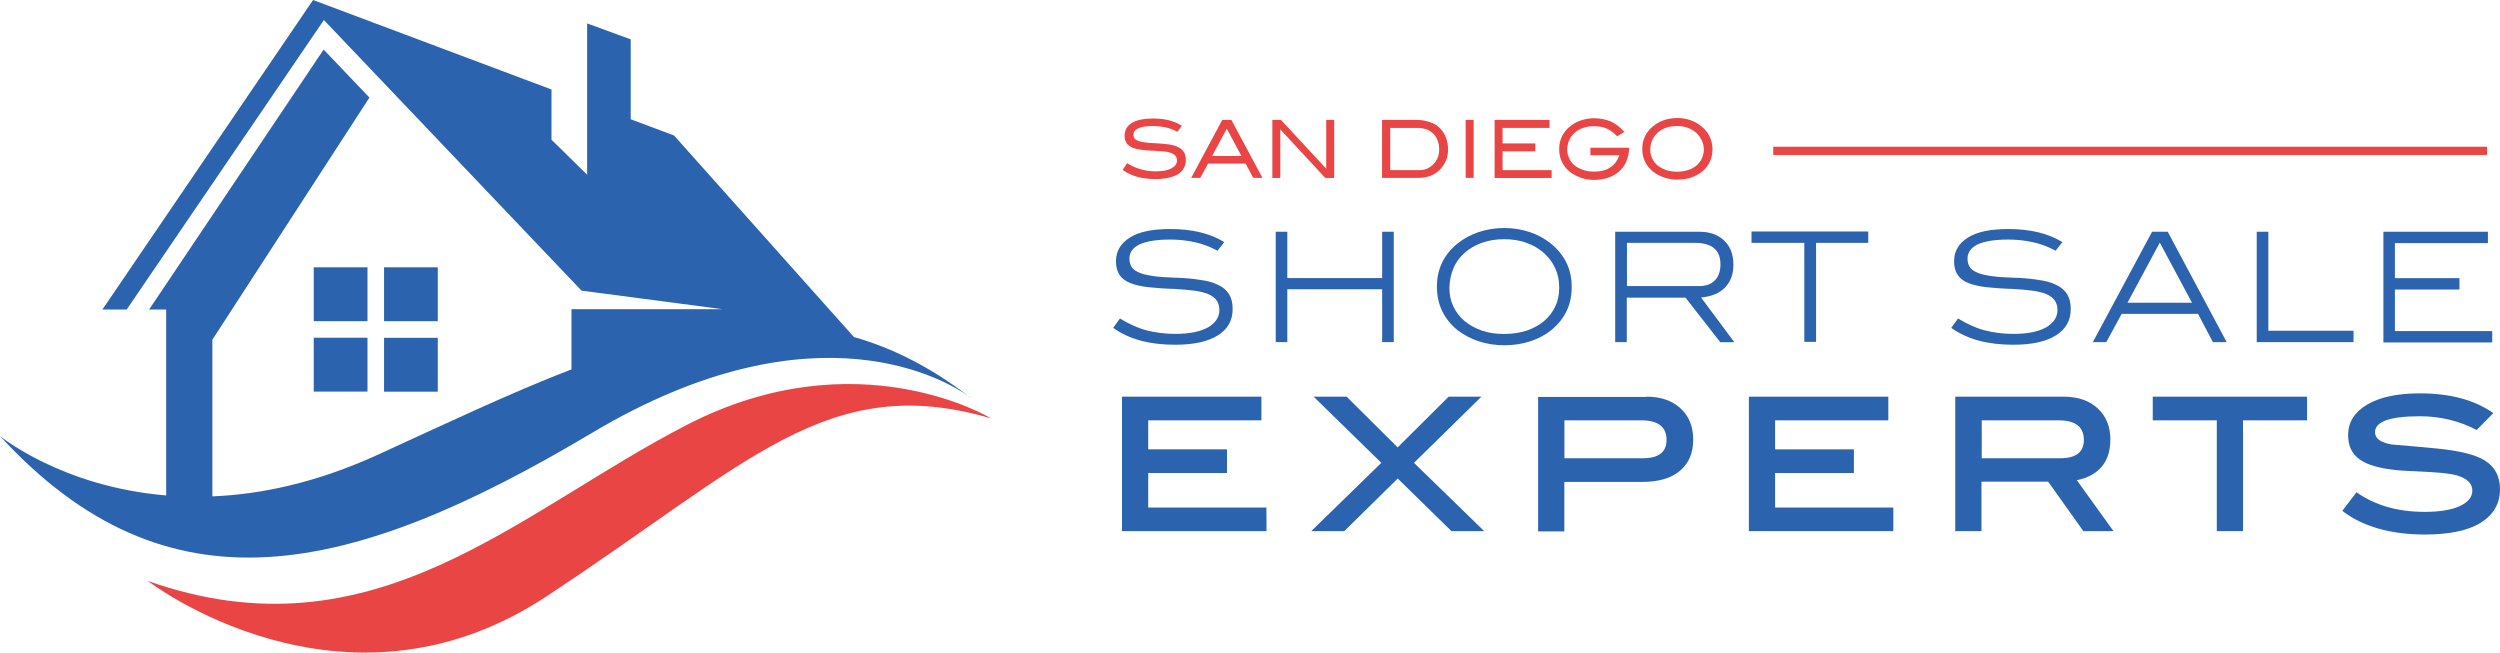 <?xml version="1.0" encoding="UTF-8" standalone="no"?><!DOCTYPE svg PUBLIC "-//W3C//DTD SVG 1.1//EN" "http://www.w3.org/Graphics/SVG/1.1/DTD/svg11.dtd"><svg width="100%" height="100%" viewBox="0 0 295 77" version="1.1" xmlns="http://www.w3.org/2000/svg" xmlns:xlink="http://www.w3.org/1999/xlink" xml:space="preserve" xmlns:serif="http://www.serif.com/" style="fill-rule:evenodd;clip-rule:evenodd;stroke-linejoin:round;stroke-miterlimit:2;"><g><rect x="37.023" y="31.543" width="6.34" height="6.357" style="fill:#2c63af;fill-rule:nonzero;"/><rect x="45.319" y="31.543" width="6.34" height="6.357" style="fill:#2c63af;fill-rule:nonzero;"/><rect x="45.319" y="39.861" width="6.34" height="6.357" style="fill:#2c63af;fill-rule:nonzero;"/><rect x="37.023" y="39.851" width="6.34" height="6.357" style="fill:#2c63af;fill-rule:nonzero;"/><path d="M114.292,46.719c0.09,0.06 0.17,0.11 0.26,0.2c-0.04,0 -0.12,-0.05 -0.26,-0.201Z" style="fill:#2c63af;fill-rule:nonzero;"/><path d="M100.763,39.771l-21.227,-23.784l-5.112,-1.912l0,-9.43l-5.142,-1.882l0,17.858l-4.204,-4.134l0,-5.926l-28.136,-10.561l-24.861,36.528l2.866,0l23.273,-34.166l30.403,31.934l16.654,2.192l-17.842,0l0,7.097c-7.249,2.793 -14.837,6.407 -22.934,10.111c-7.189,3.273 -13.729,4.645 -19.44,4.875l0,-18.489l18.531,-28.57l-5.402,-5.666l-20.597,30.682l2.016,0l0,21.933c-12.33,-1.021 -19.609,-7.007 -19.609,-7.007c19.719,21.452 41.116,16.747 69.851,-0.371c26.659,-15.896 42.314,-5.836 44.441,-4.334c-4.523,-3.444 -9.006,-5.696 -13.529,-6.978Z" style="fill:#2c63af;fill-rule:nonzero;"/><path d="M116.958,49.371c0,0 -15.776,-9.6 -35.864,0.741c-20.089,10.341 -36.963,27.869 -63.651,18.439c0,0 22.904,17.689 46.947,1.882c24.042,-15.806 33.248,-26.698 52.568,-21.062Z" style="fill:#e94544;fill-rule:nonzero;"/></g><g><rect x="209.244" y="17.315" width="84.228" height="0.971" style="fill:#e94544;fill-rule:nonzero;"/><path d="M140.98,28.577c-0.909,-0.2 -1.877,-0.31 -2.925,-0.31c-1.588,0 -2.756,0.2 -3.585,0.57c-0.799,0.401 -1.198,0.941 -1.198,1.682c0,0.431 0.11,0.771 0.31,1.051c0.199,0.281 0.539,0.481 0.968,0.651c0.429,0.17 0.998,0.28 1.647,0.37c0.649,0.09 1.448,0.141 2.327,0.171c1.168,0.03 2.186,0.11 3.065,0.26c0.879,0.11 1.588,0.31 2.157,0.6c0.569,0.261 0.998,0.631 1.278,1.082c0.279,0.46 0.429,1.021 0.429,1.761c0,1.342 -0.569,2.363 -1.737,3.104c-1.168,0.74 -2.846,1.111 -5.062,1.111c-3.016,0 -5.432,-0.651 -7.299,-1.992l0.799,-1.111c1.018,0.63 2.047,1.111 3.095,1.391c1.048,0.28 2.216,0.43 3.435,0.43c1.677,0 2.955,-0.26 3.864,-0.77c0.878,-0.511 1.338,-1.202 1.338,-2.022c0,-0.481 -0.11,-0.881 -0.34,-1.172c-0.23,-0.31 -0.539,-0.54 -0.998,-0.74c-0.43,-0.171 -0.999,-0.311 -1.648,-0.401c-0.649,-0.09 -1.418,-0.14 -2.306,-0.2c-1.168,-0.03 -2.187,-0.11 -3.046,-0.2c-0.848,-0.09 -1.587,-0.261 -2.156,-0.481c-0.569,-0.23 -0.999,-0.54 -1.278,-0.971c-0.28,-0.4 -0.43,-0.941 -0.43,-1.591c0,-1.202 0.54,-2.133 1.648,-2.823c1.078,-0.681 2.676,-1.001 4.743,-1.001c2.585,0 4.712,0.51 6.39,1.541l-0.799,1.021c-0.889,-0.47 -1.777,-0.821 -2.686,-1.011Z" style="fill:#2c63af;fill-rule:nonzero;"/><path d="M163.096,40.37l0,-6.237l-11.193,0l0,6.237l-1.368,0l0,-13.024l1.368,0l0,5.466l11.193,0l0,-5.466l1.367,0l0,13.024l-1.367,0Z" style="fill:#2c63af;fill-rule:nonzero;"/><path d="M183.034,38.968c-0.709,0.571 -1.537,1.001 -2.476,1.311c-0.938,0.311 -1.957,0.461 -3.065,0.461c-1.108,0 -2.107,-0.17 -3.045,-0.481c-0.939,-0.31 -1.758,-0.77 -2.477,-1.311c-1.617,-1.341 -2.416,-3.053 -2.416,-5.125c0,-2.082 0.829,-3.794 2.446,-5.096c0.709,-0.57 1.538,-1.021 2.477,-1.341c0.938,-0.31 1.956,-0.481 3.015,-0.481c1.078,0 2.077,0.171 3.015,0.481c0.939,0.31 1.757,0.771 2.476,1.341c1.648,1.342 2.476,3.024 2.476,5.096c0.02,2.102 -0.798,3.814 -2.426,5.145Zm0.489,-7.288c-0.309,-0.71 -0.768,-1.311 -1.337,-1.821c-0.57,-0.511 -1.249,-0.911 -2.047,-1.202c-0.799,-0.29 -1.678,-0.43 -2.646,-0.43c-0.969,0 -1.847,0.14 -2.646,0.43c-0.799,0.291 -1.478,0.681 -2.047,1.202c-0.569,0.51 -1.018,1.111 -1.308,1.821c-0.279,0.711 -0.459,1.482 -0.459,2.313c0,0.771 0.14,1.481 0.459,2.162c0.31,0.651 0.739,1.221 1.308,1.712c0.569,0.48 1.248,0.851 2.047,1.141c0.799,0.28 1.677,0.4 2.646,0.4c0.968,0 1.847,-0.14 2.676,-0.4c0.798,-0.28 1.477,-0.651 2.046,-1.141c0.57,-0.481 0.999,-1.051 1.308,-1.712c0.31,-0.661 0.46,-1.391 0.46,-2.162c0.02,-0.861 -0.15,-1.632 -0.46,-2.313Z" style="fill:#2c63af;fill-rule:nonzero;"/><path d="M202.984,40.37l-4.094,-5.246l-6.929,0l0,5.246l-1.368,0l0,-13.024l9.914,0c1.248,0 2.217,0.34 2.956,1.051c0.739,0.711 1.078,1.652 1.078,2.853c0,1.081 -0.309,1.962 -0.968,2.653c-0.659,0.691 -1.588,1.081 -2.846,1.201l3.924,5.276l-1.667,0l0,-0.01Zm-0.649,-7.268c0.459,-0.461 0.678,-1.081 0.678,-1.912c0,-1.682 -0.998,-2.533 -3.015,-2.533l-8.017,0l0,5.096l8.407,0c0.838,0.03 1.487,-0.191 1.947,-0.651Z" style="fill:#2c63af;fill-rule:nonzero;"/><path d="M214.296,28.657l0,11.682l-1.388,0l0,-11.682l-6.23,0l0,-1.341l13.778,0l0,1.341l-6.16,0Z" style="fill:#2c63af;fill-rule:nonzero;"/><path d="M239.876,28.577c-0.909,-0.2 -1.877,-0.31 -2.925,-0.31c-1.588,0 -2.756,0.2 -3.585,0.57c-0.799,0.401 -1.198,0.941 -1.198,1.682c0,0.431 0.11,0.771 0.309,1.051c0.2,0.281 0.54,0.481 0.969,0.651c0.429,0.17 0.998,0.28 1.647,0.37c0.649,0.09 1.448,0.141 2.327,0.171c1.168,0.03 2.186,0.11 3.065,0.26c0.879,0.11 1.588,0.31 2.157,0.6c0.569,0.261 0.998,0.631 1.278,1.082c0.279,0.46 0.429,1.021 0.429,1.761c0,1.342 -0.569,2.363 -1.737,3.104c-1.168,0.74 -2.846,1.111 -5.062,1.111c-3.016,0 -5.432,-0.651 -7.299,-1.992l0.799,-1.111c1.018,0.63 2.047,1.111 3.095,1.391c1.048,0.28 2.216,0.43 3.435,0.43c1.677,0 2.955,-0.26 3.864,-0.77c0.878,-0.511 1.337,-1.202 1.337,-2.022c0,-0.481 -0.109,-0.881 -0.339,-1.172c-0.23,-0.31 -0.539,-0.54 -0.998,-0.74c-0.43,-0.171 -0.999,-0.311 -1.648,-0.401c-0.649,-0.09 -1.418,-0.14 -2.306,-0.2c-1.168,-0.03 -2.187,-0.11 -3.046,-0.2c-0.848,-0.09 -1.587,-0.261 -2.156,-0.481c-0.569,-0.22 -0.999,-0.54 -1.278,-0.971c-0.28,-0.4 -0.429,-0.941 -0.429,-1.591c0,-1.202 0.539,-2.133 1.647,-2.823c1.078,-0.681 2.676,-1.001 4.742,-1.001c2.586,0 4.713,0.51 6.391,1.541l-0.799,1.021c-0.869,-0.47 -1.777,-0.821 -2.686,-1.011Z" style="fill:#2c63af;fill-rule:nonzero;"/><path d="M261.123,40.37l-1.758,-3.334l-9.006,0l-1.817,3.334l-1.587,0l6.989,-13.024l1.847,0l6.959,13.024l-1.627,0Zm-6.251,-11.713l-0.03,0l-3.804,7.068l7.618,0l-3.784,-7.068Z" style="fill:#2c63af;fill-rule:nonzero;"/><path d="M266.294,40.37l0,-13.024l1.368,0l0,11.682l10.055,0l0,1.342l-11.423,0Z" style="fill:#2c63af;fill-rule:nonzero;"/><path d="M281.241,40.37l0,-13.024l12.331,0l0,1.341l-10.973,0l0,4.135l7.618,0l0,1.341l-7.618,0l0,4.905l11.482,0l0,1.342l-12.84,0l0,-0.04Z" style="fill:#2c63af;fill-rule:nonzero;"/><path d="M149.447,62.673l-17.053,0l0,-15.867l16.454,0l0,2.793l-13.359,0l0,3.424l9.295,0l0,2.793l-9.295,0l0,4.074l13.948,0c0.01,-0.01 0.01,2.783 0.01,2.783Z" style="fill:#2c63af;fill-rule:nonzero;"/><path d="M175.137,62.673l-3.864,0l-6.34,-6.207l-6.311,6.207l-3.893,0l8.267,-8.059l-7.988,-7.808l3.894,0l6.021,5.986l6.02,-5.986l3.864,0l-7.957,7.808l8.287,8.059Z" style="fill:#2c63af;fill-rule:nonzero;"/><path d="M194.287,46.806c1.678,0 3.015,0.461 4.004,1.372c0.998,0.911 1.508,2.132 1.508,3.673c0,1.592 -0.51,2.823 -1.568,3.704c-1.048,0.881 -2.526,1.312 -4.463,1.312l-9.176,0l0,5.836l-3.095,0l0,-15.867l12.79,0l0,-0.03Zm-0.449,7.268c1.877,0 2.815,-0.711 2.815,-2.163c0,-1.541 -0.998,-2.312 -2.985,-2.312l-9.066,0l0,4.475l9.236,0Z" style="fill:#2c63af;fill-rule:nonzero;"/><path d="M223.422,62.673l-17.054,0l0,-15.867l16.454,0l0,2.793l-13.359,0l0,3.424l9.296,0l0,2.793l-9.296,0l0,4.074l13.949,0l0,2.783l0.01,0Z" style="fill:#2c63af;fill-rule:nonzero;"/><path d="M249.391,62.673l-3.554,0l-4.154,-5.836l-7.868,0l0,5.836l-3.095,0l0,-15.867l12.79,0c1.678,0 3.016,0.461 4.004,1.372c0.998,0.911 1.508,2.132 1.508,3.673c0,2.623 -1.308,4.245 -3.954,4.815l4.323,6.007Zm-6.31,-8.599c1.877,0 2.816,-0.711 2.816,-2.163c0,-1.541 -0.999,-2.312 -2.986,-2.312l-9.066,0l0,4.475l9.236,0Z" style="fill:#2c63af;fill-rule:nonzero;"/><path d="M272.235,49.599l-7.558,0l0,13.074l-3.095,0l0,-13.074l-7.558,0l0,-2.793l18.211,0l0,2.793Z" style="fill:#2c63af;fill-rule:nonzero;"/><path d="M292.244,50.74c-2.046,-1.081 -4.293,-1.621 -6.709,-1.621c-3.525,0 -5.282,0.63 -5.282,1.882c0,0.74 0.649,1.221 1.987,1.451c1.787,0.14 3.604,0.31 5.402,0.481c2.586,0.26 4.433,0.71 5.541,1.391c1.218,0.741 1.817,1.882 1.817,3.393c0,1.712 -0.769,3.024 -2.276,3.965c-1.508,0.941 -3.725,1.391 -6.59,1.391c-4.064,0 -7.329,-0.941 -9.745,-2.793l1.678,-2.192c2.186,1.541 4.862,2.312 8.037,2.312c1.787,0 3.155,-0.23 4.154,-0.68c0.968,-0.461 1.477,-1.052 1.477,-1.822c0,-0.851 -0.599,-1.422 -1.787,-1.792c-0.679,-0.2 -1.707,-0.311 -3.125,-0.401c-2.187,-0.11 -3.555,-0.17 -4.034,-0.23c-1.957,-0.2 -3.415,-0.6 -4.323,-1.251c-0.939,-0.651 -1.388,-1.592 -1.388,-2.873c0,-1.512 0.739,-2.703 2.217,-3.594c1.477,-0.881 3.554,-1.341 6.25,-1.341c3.584,0 6.45,0.771 8.666,2.332l-1.967,1.992Z" style="fill:#2c63af;fill-rule:nonzero;"/><path d="M138.993,17.346c-0.28,-0.141 -0.679,-0.261 -1.138,-0.311c-0.46,-0.06 -0.969,-0.11 -1.568,-0.14c-0.429,0 -0.828,-0.03 -1.168,-0.09c-0.309,-0.03 -0.599,-0.09 -0.799,-0.17c-0.199,-0.09 -0.339,-0.17 -0.429,-0.28c-0.09,-0.111 -0.14,-0.261 -0.14,-0.461c0,-0.31 0.17,-0.571 0.539,-0.741c0.4,-0.2 0.969,-0.28 1.758,-0.28c0.509,0 0.998,0.06 1.447,0.14c0.46,0.11 0.879,0.26 1.338,0.481l0.09,0.06l0.539,-0.711l-0.11,-0.06c-0.848,-0.541 -1.957,-0.801 -3.294,-0.801c-1.049,0 -1.907,0.17 -2.477,0.511c-0.599,0.37 -0.878,0.88 -0.878,1.511c0,0.371 0.09,0.651 0.229,0.881c0.17,0.23 0.4,0.4 0.709,0.541c0.28,0.11 0.679,0.2 1.109,0.26c0.429,0.06 0.968,0.09 1.567,0.11c0.459,0.03 0.829,0.06 1.168,0.09c0.31,0.03 0.599,0.11 0.799,0.2c0.2,0.09 0.34,0.201 0.459,0.341c0.09,0.14 0.14,0.31 0.14,0.51c0,0.401 -0.2,0.681 -0.629,0.911c-0.429,0.26 -1.078,0.371 -1.907,0.371c-0.629,0 -1.198,-0.091 -1.707,-0.231c-0.509,-0.14 -1.049,-0.37 -1.538,-0.68l-0.09,-0.06l-0.539,0.8l0.09,0.06c0.969,0.681 2.217,1.021 3.784,1.021c1.138,0 2.017,-0.2 2.646,-0.57c0.629,-0.401 0.939,-0.971 0.939,-1.682c0,-0.4 -0.09,-0.711 -0.23,-0.941c-0.17,-0.25 -0.399,-0.45 -0.709,-0.59Z" style="fill:#e94544;fill-rule:nonzero;"/><path d="M144.225,14.152l-3.664,6.837l1.078,0l0.909,-1.681l4.433,0l0.908,1.681l1.079,0l-3.665,-6.837l-1.078,0Zm2.266,4.255l-3.464,0l1.737,-3.224l1.727,3.224Z" style="fill:#e94544;fill-rule:nonzero;"/><path d="M156.496,19.908l-5.282,-5.696l-0.06,-0.06l-1.018,0l0,6.847l0.938,0l0,-5.736l5.282,5.706l0.03,0.03l1.048,0l0,-6.847l-0.938,0l0,5.756Z" style="fill:#e94544;fill-rule:nonzero;"/><path d="M169.885,15.093c-0.31,-0.31 -0.709,-0.54 -1.168,-0.681c-0.46,-0.17 -0.969,-0.26 -1.538,-0.26l-4.094,0l0,6.837l4.344,0c0.479,0 0.938,-0.09 1.338,-0.23c0.429,-0.17 0.798,-0.4 1.108,-0.711c0.309,-0.31 0.569,-0.68 0.739,-1.081c0.17,-0.4 0.259,-0.851 0.259,-1.311c0,-0.511 -0.089,-1.001 -0.259,-1.452c-0.16,-0.42 -0.42,-0.79 -0.729,-1.111Zm-0.06,2.513c0,0.26 -0.03,0.51 -0.09,0.741c-0.06,0.23 -0.17,0.46 -0.309,0.68c-0.2,0.311 -0.48,0.571 -0.829,0.771c-0.34,0.2 -0.739,0.28 -1.138,0.28l-3.415,0l0,-4.985l3.235,0c0.369,0 0.739,0.06 1.048,0.17c0.31,0.11 0.569,0.281 0.799,0.511c0.23,0.23 0.399,0.48 0.509,0.801c0.13,0.32 0.19,0.66 0.19,1.031Z" style="fill:#e94544;fill-rule:nonzero;"/><rect x="172.95" y="14.152" width="0.939" height="6.837" style="fill:#e94544;fill-rule:nonzero;"/><path d="M177.303,17.856l3.864,0l0,-0.931l-3.864,0l0,-1.832l5.542,0l0,-0.941l-6.48,0l0,6.847l6.729,0l0,-0.921l-5.791,0l0,-2.222Z" style="fill:#e94544;fill-rule:nonzero;"/><path d="M187.647,18.317l3.435,0c-0.2,0.6 -0.539,1.081 -0.999,1.391c-0.509,0.37 -1.198,0.541 -1.986,0.541c-0.48,0 -0.909,-0.06 -1.308,-0.201c-0.37,-0.14 -0.709,-0.31 -0.999,-0.54c-0.289,-0.23 -0.479,-0.511 -0.629,-0.831c-0.15,-0.32 -0.23,-0.651 -0.23,-1.021c0,-0.401 0.09,-0.771 0.23,-1.111c0.14,-0.341 0.369,-0.631 0.649,-0.881c0.28,-0.26 0.599,-0.431 0.999,-0.571c0.369,-0.14 0.828,-0.2 1.278,-0.2c0.569,0 1.078,0.09 1.507,0.28c0.429,0.201 0.829,0.481 1.168,0.851l0.06,0.06l0.849,-0.51l-0.09,-0.11c-0.459,-0.511 -0.998,-0.881 -1.538,-1.142c-0.569,-0.23 -1.218,-0.37 -1.936,-0.37c-0.54,0 -1.079,0.09 -1.568,0.26c-0.489,0.17 -0.909,0.401 -1.278,0.711c-0.849,0.681 -1.278,1.592 -1.278,2.683c0,1.081 0.429,1.992 1.278,2.683c0.369,0.28 0.799,0.51 1.278,0.68c0.479,0.17 1.018,0.261 1.587,0.261c0.6,0 1.139,-0.091 1.648,-0.261c0.479,-0.17 0.938,-0.43 1.278,-0.74c0.369,-0.311 0.649,-0.711 0.849,-1.172c0.199,-0.46 0.309,-0.971 0.339,-1.511l0,-0.11l-4.573,0l0,0.881l-0.02,0Z" style="fill:#e94544;fill-rule:nonzero;"/><path d="M200.747,14.893c-0.37,-0.31 -0.799,-0.541 -1.278,-0.711c-0.969,-0.34 -2.157,-0.34 -3.125,0c-0.48,0.17 -0.909,0.401 -1.278,0.711c-0.849,0.681 -1.278,1.592 -1.278,2.683c0,1.081 0.429,1.992 1.278,2.683c0.369,0.28 0.798,0.51 1.278,0.68c0.479,0.17 1.018,0.261 1.587,0.261c0.569,0 1.108,-0.091 1.588,-0.231c0.479,-0.17 0.908,-0.4 1.278,-0.68c0.848,-0.681 1.278,-1.592 1.278,-2.703c-0.03,-1.091 -0.45,-2.002 -1.328,-2.693Zm0.309,2.743c0,0.37 -0.09,0.741 -0.229,1.051c-0.14,0.31 -0.37,0.601 -0.629,0.831c-0.28,0.23 -0.599,0.43 -0.999,0.54c-0.399,0.141 -0.829,0.201 -1.308,0.201c-0.479,0 -0.908,-0.06 -1.308,-0.201c-0.399,-0.14 -0.709,-0.31 -0.998,-0.54c-0.28,-0.23 -0.479,-0.511 -0.629,-0.831c-0.14,-0.31 -0.23,-0.651 -0.23,-1.021c0,-0.401 0.09,-0.771 0.23,-1.111c0.14,-0.341 0.369,-0.631 0.629,-0.881c0.279,-0.26 0.629,-0.461 0.998,-0.601c0.4,-0.14 0.829,-0.2 1.278,-0.2c0.45,0 0.909,0.06 1.278,0.2c0.4,0.14 0.709,0.341 0.999,0.571c0.279,0.26 0.479,0.54 0.649,0.881c0.179,0.34 0.269,0.71 0.269,1.111Z" style="fill:#e94544;fill-rule:nonzero;"/></g></svg>
